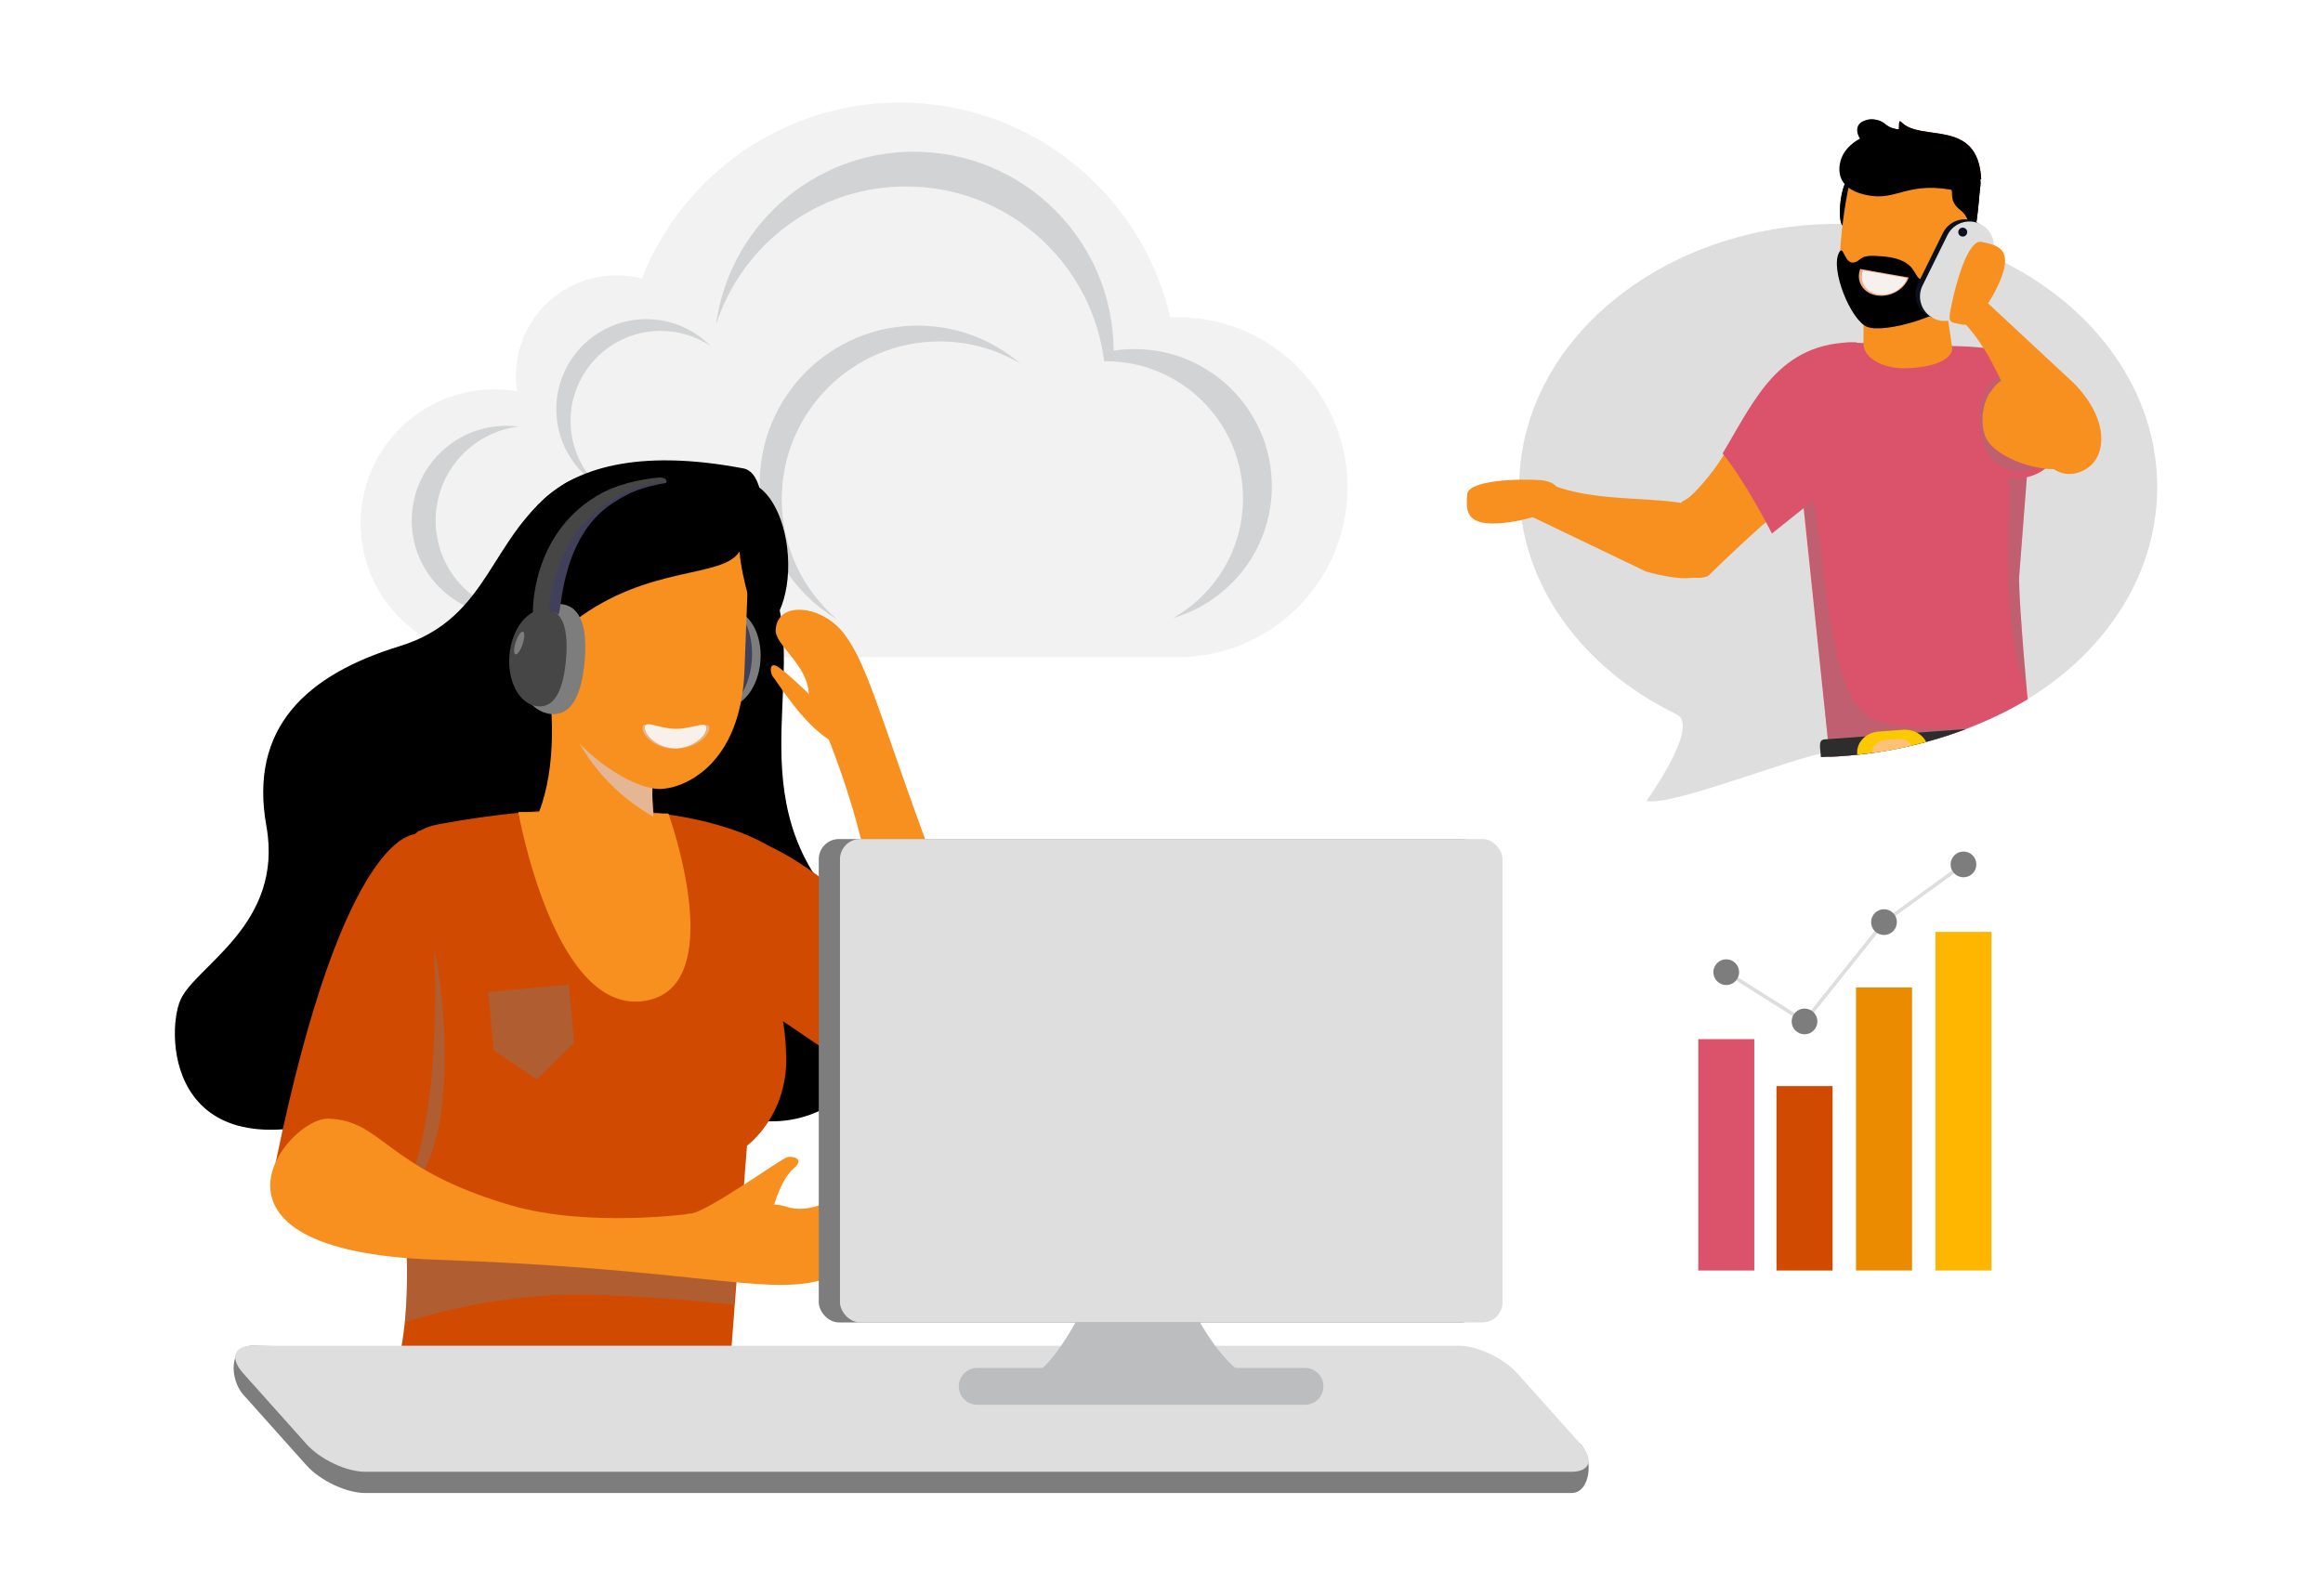 <?xml version="1.0" encoding="UTF-8"?><svg xmlns="http://www.w3.org/2000/svg" xmlns:xlink="http://www.w3.org/1999/xlink" viewBox="0 0 655 450"><defs><filter id="luminosity-noclip" x="220.98" y="182.54" width="7.1" height="13.37" color-interpolation-filters="sRGB" filterUnits="userSpaceOnUse"><feFlood flood-color="#fff" result="bg"/><feBlend in="SourceGraphic" in2="bg"/></filter><filter id="luminosity-noclip-2" x="220.98" y="-6492.25" width="7.1" height="32766" color-interpolation-filters="sRGB" filterUnits="userSpaceOnUse"><feFlood flood-color="#fff" result="bg"/><feBlend in="SourceGraphic" in2="bg"/></filter><mask id="mask-1" x="220.98" y="-6492.25" width="7.1" height="32766" maskUnits="userSpaceOnUse"/><linearGradient id="_3" x1="520.47" y1="225" x2="520.47" y2="239.4" gradientTransform="translate(737.53 -57.92) rotate(178.24) scale(1 -1)" gradientUnits="userSpaceOnUse"><stop offset="0" stop-color="#000"/><stop offset=".37" stop-color="#010101"/><stop offset=".51" stop-color="#080808"/><stop offset=".6" stop-color="#141414"/><stop offset=".68" stop-color="#252525"/><stop offset=".75" stop-color="#3b3b3b"/><stop offset=".8" stop-color="#565656"/><stop offset=".86" stop-color="#777"/><stop offset=".91" stop-color="#9c9c9c"/><stop offset=".95" stop-color="#c7c7c7"/><stop offset=".99" stop-color="#f5f5f5"/><stop offset="1" stop-color="#fff"/></linearGradient><mask id="mask" x="220.98" y="182.54" width="7.1" height="13.37" maskUnits="userSpaceOnUse"><g style="filter:url(#luminosity-noclip);"><g style="mask:url(#mask-1);"><path d="m220.98,182.54c.07,2.26.07,4.55,0,6.88,3.12,2.52,6.99,6.34,6.99,6.34l.1.15c-.17-5.45-4.38-9.83-7.1-13.37Z" style="fill:url(#_3); mix-blend-mode:multiply; stroke-width:0px;"/></g></g></mask><linearGradient id="_7" x1="520.47" y1="225" x2="520.47" y2="239.4" gradientTransform="translate(737.53 -57.92) rotate(178.24) scale(1 -1)" gradientUnits="userSpaceOnUse"><stop offset="0" stop-color="#e5f3ff"/><stop offset=".86" stop-color="#e5f3ff"/><stop offset="1" stop-color="#e5f3ff"/></linearGradient><filter id="luminosity-noclip-3" x="220.32" y="195.03" width="26.16" height="65.32" color-interpolation-filters="sRGB" filterUnits="userSpaceOnUse"><feFlood flood-color="#fff" result="bg"/><feBlend in="SourceGraphic" in2="bg"/></filter><filter id="luminosity-noclip-4" x="220.32" y="-6492.25" width="26.16" height="32766" color-interpolation-filters="sRGB" filterUnits="userSpaceOnUse"><feFlood flood-color="#fff" result="bg"/><feBlend in="SourceGraphic" in2="bg"/></filter><mask id="mask-3" x="220.32" y="-6492.25" width="26.16" height="32766" maskUnits="userSpaceOnUse"/><linearGradient id="_2" x1="512.94" y1="239.41" x2="512.94" y2="309.45" gradientTransform="translate(737.53 -57.92) rotate(178.24) scale(1 -1)" gradientUnits="userSpaceOnUse"><stop offset="0" stop-color="#000"/><stop offset=".37" stop-color="#010101"/><stop offset=".51" stop-color="#080808"/><stop offset=".6" stop-color="#141414"/><stop offset=".68" stop-color="#252525"/><stop offset=".75" stop-color="#3b3b3b"/><stop offset=".8" stop-color="#565656"/><stop offset=".86" stop-color="#777"/><stop offset=".91" stop-color="#9c9c9c"/><stop offset=".95" stop-color="#c7c7c7"/><stop offset=".99" stop-color="#f5f5f5"/><stop offset="1" stop-color="#fff"/></linearGradient><mask id="mask-2" x="220.32" y="195.03" width="26.16" height="65.32" maskUnits="userSpaceOnUse"><g style="filter:url(#luminosity-noclip-3);"><g style="mask:url(#mask-3);"><path d="m229.15,246.06c5.87,4.16,11.79,9.15,17.32,14.28-.05-.89-.1-1.8-.16-2.73-1.4-21.48-12.6-48.87-12.6-48.87,0,0-.02-.02-.04-.05-5.03-3.15-9.89-9.45-12.88-13.66-.7,16.31-2.07,34.01,8.36,51.04Z" style="fill:url(#_2); mix-blend-mode:multiply; stroke-width:0px;"/></g></g></mask><linearGradient id="_7-2" x1="512.94" y1="239.41" x2="512.94" y2="309.45" xlink:href="#_7"/><clipPath id="clippath"><path d="m404.73,126.47c0,32.02,20.93,60.01,52.11,75.14,7.83,3.8-10.03,28.61-10.03,28.61,8.95,2.04,53.66-16.65,63.4-16.65,58.26,0,105.48-39,105.48-87.1s-17.1-95.47-75.36-95.47-135.6,47.36-135.6,95.47Z" style="fill:none; stroke-width:0px;"/></clipPath></defs><g style="isolation:isolate;"><g id="Layer_1"><rect width="655" height="450" style="fill:#fff; stroke-width:0px;"/><path d="m331.99,185.36c26.48,0,47.95-21.47,47.95-47.95s-21.47-47.95-47.95-47.95c-.68,0-1.35.02-2.02.05-8-34.7-39.06-60.59-76.2-60.59-33.11,0-61.4,20.59-72.81,49.65-2.28-.59-4.68-.91-7.15-.91-15.64,0-28.33,12.68-28.33,28.33,0,1.49.12,2.95.34,4.37-2.07-.35-4.2-.55-6.38-.55-20.86,0-37.77,16.91-37.77,37.77s16.91,37.77,37.77,37.77h192.54Z" style="fill:#f2f2f2; stroke-width:0px;"/><path d="m319.91,98.44c-2.01,0-3.98.15-5.91.45-.12-31-25.28-56.1-56.31-56.1-28.52,0-52.08,21.21-55.79,48.72,7.33-22.59,28.53-38.93,53.57-38.93,27.89,0,51.04,20.29,55.51,46.91.13.79.25,1.59.35,2.39.15,0,.3-.01.45-.01.72,0,1.44.02,2.15.06,20.37,1.12,36.55,17.99,36.55,38.64,0,14.48-7.96,27.09-19.73,33.73,16.09-4.69,27.86-19.54,27.86-37.15,0-21.38-17.33-38.7-38.7-38.7Z" style="fill:#d1d3d4; stroke-width:0px;"/><path d="m182.26,90.01c-14.03,0-25.4,11.37-25.4,25.4,0,8.84,4.52,16.62,11.37,21.17-4.54-4.59-7.35-10.9-7.35-17.86,0-14.03,11.37-25.4,25.4-25.4,5.19,0,10.01,1.56,14.04,4.23-4.6-4.65-10.99-7.54-18.05-7.54Z" style="fill:#d1d3d4; stroke-width:0px;"/><path d="m264.95,96.29c8.31,0,16.08,2.28,22.74,6.24-7.79-6.67-17.89-10.7-28.94-10.7-24.6,0-44.53,19.94-44.53,44.53,0,16.29,8.75,30.52,21.79,38.29-9.54-8.17-15.59-20.29-15.59-33.83,0-24.6,19.94-44.53,44.53-44.53Z" style="fill:#d1d3d4; stroke-width:0px;"/><path d="m122.84,146.79c0-13.61,10.18-24.84,23.34-26.49-1.1-.14-2.22-.22-3.37-.22-14.75,0-26.71,11.96-26.71,26.71s11.96,26.71,26.71,26.71c1.14,0,2.26-.08,3.37-.22-13.16-1.66-23.34-12.88-23.34-26.49Z" style="fill:#d1d3d4; stroke-width:0px;"/><path d="m428.35,137.41c0,27.31,17.85,51.18,44.44,64.08,6.68,3.24-8.55,24.39-8.55,24.39,7.63,1.74,45.76-14.2,54.06-14.2,49.68,0,89.95-33.25,89.95-74.27s-40.27-74.27-89.95-74.27-89.95,33.25-89.95,74.27Z" style="fill:#dedede; stroke-width:0px;"/><path d="m158.46,136.88c-20.74,13.89-19.63,37.34-45.84,45.38-26.2,8.03-42.49,22.99-37.51,50.71,4.98,27.73-19.91,39.33-24.22,49.01-4.31,9.68-3.73,52.52,53.59,30.36,57.32-22.15,82.97-2.4,104.32,2.83,31.91,7.82,55.39-28.22,26.73-60.64-28.66-32.42-5.1-68.67-19.95-93.77-14.85-25.1-43.02-33.33-57.12-23.89Z" style="stroke-width:0px;"/><path d="m257.7,311.8s-17.14-9.74-47.98-31.47c-27.34-19.17-26.34-37.71-26.34-37.71,0,0,15.29-7.59,21.68-7.31,21.3.94,54.42,37.19,66.03,50.41,2.26,2.57,1.82,6.53-.94,8.55l-12.45,17.52Z" style="fill:#d04a02; stroke-width:0px;"/><path d="m221.69,297.59c.53,17.15-11.07,25.54-11.07,25.54l-4.69,61.07-94.45,2.9c14.15-47.17-24.28-147.86,12.04-154.61,67.31-12.51,93.57,6.34,93.57,6.34,0,0-5.67,24.83-3.67,33.58,1.35,5.88,7.63,4.67,8.26,25.17Z" style="fill:#d04a02; stroke-width:0px;"/><path d="m114.14,372.96s25.18-8.99,55.15-7.74c23.61.98,37.51,2.75,37.51,2.75l1.57-15.48h-93.72c.24,7.2.13,14.1-.51,20.48Z" style="fill:#7d7d7d; mix-blend-mode:multiply; opacity:.39; stroke-width:0px;"/><path d="m146.15,229.01s9.82,56.16,34.81,53.38c25.61-2.85,7.51-52.95,7.51-52.95l-42.31-.43Z" style="fill:#f7901e; stroke-width:0px;"/><path d="m151.11,231.13c7.05,10.16,27.46,10.65,33.63,1.85-2.1-13.38-.39-26.17,5.11-38.37-11.32-5.93-23.19-7.76-35.6-5.5,2.1,13.37,2.36,29.81-3.14,42.01Z" style="fill:#f7901e; stroke-width:0px;"/><path d="m157.49,190.65c11.26-1.43,22.07.56,32.42,5.98-4.85,10.77-6.74,21.99-5.68,33.68-14.33-7.96-25.44-23.02-26.74-39.66Z" style="fill:#e4b694; mix-blend-mode:multiply; stroke-width:0px;"/><path d="m199.67,158.16c.75,11.84,6.4,21.14,12.61,20.76,6.22-.37,10.65-10.27,9.89-22.11-.75-11.84-6.39-21.13-12.61-20.76-6.22.38-10.65,10.28-9.9,22.11Z" style="stroke-width:0px;"/><path d="m214.42,186.39c-.57,7.57-5.16,13.39-10.27,13.01-5.1-.38-6.25-6.63-5.69-14.2.57-7.57,2.63-13.58,7.74-13.2,5.1.38,8.78,6.82,8.22,14.39Z" style="fill:#7d7d7d; stroke-width:0px;"/><path d="m212,186.24c-.68,9.03-6.22,15.98-12.39,15.52-6.17-.46-7.56-7.93-6.89-16.96.68-9.03,3.17-16.21,9.33-15.75,6.17.46,10.62,8.16,9.94,17.19Z" style="fill:#41405b; stroke-width:0px;"/><path d="m209.92,189.04l.83-21.9c.13-1.01.28-5.13.23-6.15v-.04s0,0,0,0c-.85-15.82-12.71-28.69-27.71-29.4-15.97-.75-29.45,12.6-30.11,29.8-.19,5.05.77,9.86,2.59,14.16-2.14,4.13-1.44,8.76-1.63,13.82-.66,17.21,22.3,33.24,31.92,33.18,6.58-.04,22.85-6.51,23.88-33.47Z" style="fill:#f7901e; stroke-width:0px;"/><path d="m110.29,250.99s-26.88,13.83-25.61,74.75c1.24,14.47,46.14,38.06,40.13-41.32-3.42-39.84-14.52-33.42-14.52-33.42Z" style="fill:#7d7d7d; mix-blend-mode:multiply; opacity:.39; stroke-width:0px;"/><path d="m117.34,235.28s-20.12-2.35-39.61,92.62c.59,19.2,45.41,54.15,44.97-50.64-1.62-52.85-5.36-41.98-5.36-41.98Z" style="fill:#d04a02; stroke-width:0px;"/><path d="m151.07,231.19s7.89,46.01,27.72,43.81c20.32-2.26,5.96-42.02,5.96-42.02l-33.68-1.79Z" style="fill:#f7901e; stroke-width:0px;"/><path d="m208.51,155.56c-4.86,7.67-25.6,3.63-46.44,19.52-13.74,10.48-18.48-17.02-18.48-17.02,0,0,4.14-37.81,66.26-25.91,10.32,2.69,2.99,41.99,2.99,41.99,0,0-3.58-10.03-4.33-18.57Z" style="stroke-width:0px;"/><path d="m163.42,183.6c.86,7.29-1.74,14-5.81,14.97-4.07.97-8.05-4.16-8.92-11.45-.85-7.29,1.74-14,5.81-14.97,4.06-.97,8.06,4.16,8.91,11.46Z" style="fill:#f2ab83; stroke-width:0px;"/><path d="m181.8,205.22c-.05,2.31,3.74,5.84,8.55,5.88,4.81.04,8.82-3.42,8.86-5.73.05-2.31-3.86.22-8.67.18-4.81-.04-8.69-2.64-8.74-.33Z" style="fill:#faf0ea; stroke-width:0px;"/><g style="mix-blend-mode:multiply;"><path d="m182.31,204.39c-.33.09-.52.34-.53.83-.05,2.3,3.72,5.82,8.51,5.88-.19,0-.38.02-.58.02-4.81-.04-8.59-3.57-8.55-5.88.01-.74.43-.93,1.15-.85Z" style="fill:#e4b694; stroke-width:0px;"/></g><path d="m222.01,326.32c-2.1.63-23.33,16.15-28.05,16.14-4.72,0,15.15-.81,15.15-.81l9.22-1.94s1.91-7.11,5.46-10.17c3.55-3.06-.9-3.48-1.79-3.22Z" style="fill:#f7901e; stroke-width:0px;"/><path d="m92.61,315.49c-11.56-.4-42.25,37.3,30.17,39.78,72.42,2.49,92.38,10.02,108.25,5.9,12.29-3.19,20.62-20.8,11.43-24.47-4.43-1.77-11.96,6.53-20.9,3.58-7-2.31-26.9,2.02-26.9,2.02,0,0-28.68,4.04-50.71-2.4-35.42-10.36-35.86-23.88-51.34-24.41Z" style="fill:#f7901e; stroke-width:0px;"/><path d="m217.89,190.78c.94,1.03,8.23,13.08,15.86,17.82,3.41,2.12-1.93-7.24-1.93-7.24l-3.85-5.74s-5.01-4.94-8.22-7.29c-3.21-2.35-2.51,1.74-1.86,2.45Z" style="fill:#f7901e; stroke-width:0px;"/><path d="m248.94,306.65c5.42,8.21,46.21,17.96,23.57-39.36-22.76-57.64-26.09-76.92-34.19-88.13-6.27-8.68-19.34-9.95-19.61-1.38-.13,4.13,9.11,9.88,9.35,18,.16,5.43,5.64,12.82,5.64,12.82,0,0,11.2,27.39,12.6,48.87,2.06,31.73-4.55,38.3,2.63,49.18Z" style="fill:#f7901e; stroke-width:0px;"/><path d="m145.67,184.88c-.76,8.56,3.59,15.94,9.72,16.49,6.13.55,8.68-6.22,9.44-14.78.76-8.56-.55-15.67-6.68-16.22-6.13-.55-11.72,5.95-12.48,14.51Z" style="fill:#7d7d7d; stroke-width:0px;"/><path d="m143.65,184.71c-.67,7.56,2.91,14.05,8.01,14.5s7.25-5.53,7.92-13.09c.67-7.56-.39-13.82-5.49-14.28-5.1-.45-9.78,5.3-10.45,12.86Z" style="fill:#464646; stroke-width:0px;"/><path d="m170.15,139.73c4.37-3.16,10.56-4.5,16.67-4.93.13.04.26.08.39.12.04.02.13.06.15.07.05.02.1.05.16.08.04.04.09.09.13.13.01.01.02.02.03.03,0,0,0,.01.01.02.04.07.09.13.13.2.02.04.04.08.07.12,0,.01,0,.03.01.04,0,0,0,0,0,0,0,.08.01.16,0,.24,0,.06.02.17-.01.22.02-.15.02-.16,0-.05,0,.05-.01.1-.02.15,0,0,0,.01,0,.02-7.12,1.26-10.51,2.69-15.11,5.7-15.33,10.04-14.26,32.51-15.43,31.39-1.55-1.5-2.51-.41-2.51-.41l-4.05-.36s7.25-24.01,19.37-32.78Z" style="fill:#41405b; stroke-width:0px;"/><path d="m168.27,139.86c5.4-3.23,11.83-4.68,17.93-5.21.17.03.35.07.52.11.17.04.33.1.49.16.04.02.13.06.15.07.05.02.1.05.16.08.04.04.09.09.13.13.01.01.02.02.03.03,0,0,0,.01.01.02.04.07.09.13.13.2.02.04.04.08.07.12,0,.01,0,.03.01.04,0,0,0,0,0,0,0,.08.01.16,0,.24,0,.04,0,.1,0,.15,0,0,0,0,0,0,0-.07,0-.07,0,0-8.56.74-12.34,3.03-17.29,6.35-15.52,10.41-15.85,30.69-15.85,30.69l-4.5-.21s-.72-21.76,18-32.96Z" style="fill:#464646; stroke-width:0px;"/><g style="mix-blend-mode:multiply; opacity:.89;"><path d="m199.24,205.37c.01-.53-.19-.78-.56-.86.85-.14,1.34,0,1.33.83-.05,2.31-4.05,5.77-8.86,5.73-.02,0-.03,0-.05,0,4.48-.29,8.1-3.51,8.14-5.71Z" style="fill:#e4b694; mix-blend-mode:multiply; stroke-width:0px;"/></g><path d="m145.44,181.03c-.59,1.76-.63,3.34-.1,3.51.53.18,1.43-1.11,2.02-2.88.59-1.76.63-3.34.1-3.51-.53-.18-1.43,1.11-2.02,2.88Z" style="fill:#7d7d7d; stroke-width:0px;"/><g style="mask:url(#mask);"><path d="m220.98,182.54c.07,2.26.07,4.55,0,6.88,3.12,2.52,6.99,6.34,6.99,6.34l.1.15c-.17-5.45-4.38-9.83-7.1-13.37Z" style="fill:url(#_7); stroke-width:0px;"/></g><g style="mask:url(#mask-2);"><path d="m229.15,246.06c5.87,4.16,11.79,9.15,17.32,14.28-.05-.89-.1-1.8-.16-2.73-1.4-21.48-12.6-48.87-12.6-48.87,0,0-.02-.02-.04-.05-5.03-3.15-9.89-9.45-12.88-13.66-.7,16.31-2.07,34.01,8.36,51.04Z" style="fill:url(#_7-2); stroke-width:0px;"/></g><polygon points="139.18 296.23 151.39 304.42 161.9 294.14 160.39 277.67 137.67 279.76 139.18 296.23" style="fill:#7d7d7d; mix-blend-mode:multiply; opacity:.39; stroke-width:0px;"/><path d="m68.58,393.31c-3.83-4.28-4.12-13.78,2.57-13.78l340.19,5.99c5.24,0,12.66,3.5,16.49,7.78l17.86,13.99c3.83,4.28,2.67,13.78-2.57,13.78H102.93c-5.24,0-12.66-3.5-16.49-7.78l-17.86-19.98Z" style="fill:#7d7d7d; stroke-width:0px;"/><path d="m68.58,387.32c-3.83-4.28-2.67-7.78,2.57-7.78h340.19c5.24,0,12.66,3.5,16.49,7.78l17.86,19.98c3.83,4.28,2.67,7.78-2.57,7.78H102.93c-5.24,0-12.66-3.5-16.49-7.78l-17.86-19.98Z" style="fill:#dedede; stroke-width:0px;"/><path d="m373.15,390.98c0,2.87-2.33,5.2-5.2,5.2h-92.41c-2.87,0-5.2-2.33-5.2-5.2h0c0-2.87,2.33-5.2,5.2-5.2h92.41c2.87,0,5.2,2.33,5.2,5.2h0Z" style="fill:#bbbdbf; stroke-width:0px;"/><path d="m354.11,388.3c8.83,0-72.01,0-64.96,0s16.97-20.76,16.97-20.76h29.33s9.84,20.76,18.67,20.76Z" style="fill:#bbbdbf; stroke-width:0px;"/><g style="clip-path:url(#clippath);"><g style="mix-blend-mode:multiply; opacity:.9;"><path d="m546.08,183.51h-.05s0-.03,0-.03h.05s0,.02,0,.03Z" style="fill:#b5cee5; stroke-width:0px;"/></g><g style="mix-blend-mode:multiply;"><path d="m543.31,185.24h-.05s0-.03,0-.03h.05s0,.02,0,.03Z" style="fill:#74ecf3; stroke-width:0px;"/><path d="m543.26,185.21h.05s0,.02,0,.03h-.05s0-.03,0-.03Z" style="fill:#a5c6e5; mix-blend-mode:multiply; stroke-width:0px;"/></g><g style="mix-blend-mode:multiply; opacity:.9;"><path d="m536.08,168.87h-.04s0-.02,0-.02h.04s0,.02,0,.02Z" style="fill:#b5cee5; stroke-width:0px;"/></g><g style="mix-blend-mode:multiply;"><path d="m533.94,170.21h-.04s0-.02,0-.02h.04s0,.02,0,.02Z" style="fill:#74ecf3; stroke-width:0px;"/><path d="m533.9,170.18h.04s0,.02,0,.02h-.04s0-.02,0-.02Z" style="fill:#a5c6e5; mix-blend-mode:multiply; stroke-width:0px;"/></g><g style="mix-blend-mode:multiply; opacity:.9;"><path d="m548.6,186.98h-.05s0-.04,0-.04h.05s0,.02,0,.04Z" style="fill:#b5cee5; stroke-width:0px;"/></g><g style="mix-blend-mode:multiply;"><path d="m545.7,188.79h-.05s0-.03,0-.03h.05s0,.02,0,.03Z" style="fill:#74ecf3; stroke-width:0px;"/><path d="m545.65,188.75h.05s0,.02,0,.03h-.05s0-.03,0-.03Z" style="fill:#a5c6e5; mix-blend-mode:multiply; stroke-width:0px;"/></g><path d="m516.1,215.27h0c.09-6.94,3.82-22.45,9.83-21.81l28.83,7.23s-.7,7.08-1.5,13.78l-37.17.79Z" style="fill:#fff3e3; stroke-width:0px;"/><path d="m572.96,214.06l-38.45.82c-.05-3,.14-6.2.79-8.98l37.71-.81c.94,2.86-.22,6.15-.05,8.96Z" style="fill:#fff3e3; stroke-width:0px;"/><path d="m516.1,215.27h0c-.65-2.32.02-5.64.98-8.98l55.69-1.19c.94,2.69,1.92,5.74,2.57,8.46-.95.19-1.86.36-2.75.51l-56.49,1.21Z" style="fill:#d8ba9a; mix-blend-mode:multiply; stroke-width:0px;"/><polygon points="520.65 96.59 524.43 130.3 537.48 161.41 556.69 129.16 554.35 97.71 520.65 96.59" style="fill:#db536a; stroke-width:0px;"/><path d="m572.87,208.61l-56.83,5.94c-.35-4.04-.41-3.96-.7-6.49l-9.89-94.51c-.19-5.46,19.56-14.85,19.56-14.85,2.07,8.12-1.39,16.58,5.03,22.53,3.13,2.91,1.28,13.4,4.99,15.6,1.79,1.06.1,21.29,2.41,20.76l20.71-46.57c-.29-5.52-1.35-8.22-3.8-13.31,21.44,4.02,15,11.41,18.38,20.79l-3.37,43.69c-.35,2.59,1.15,24.2,3.51,46.43Z" style="fill:#db536a; stroke-width:0px;"/><path d="m566.61,139.59c.19-4.71-2.11-10.28-5.66-12.94.17-.33.95-.74.97-1.18.21-5.44,4.57-9.8,9.69-12.16.19,1.65.48,3.38,1.13,5.19l-3.37,43.69c-.27,2.01.57,15.48,2.07,31.81-.15-.04-.29-.06-.44-.07-.12-.6-.17-1.2-.37-1.71-5.23-12.86-4.67-36.42-4-52.62Z" style="fill:#7d7d7d; mix-blend-mode:multiply; opacity:.3; stroke-width:0px;"/><path d="m555.67,100.57c1.52,3.45,2.24,6.06,2.47,10.45l-1.95,4.38-.53-14.83Z" style="fill:#ff9975; stroke-width:0px;"/><path d="m513.36,125.09c-4.46,7.5-1.35,17.71-.47,25.83,5.55,51.01,10.31,52.9,26.65,54.21,8.01.64,20.61-.24,20.61-.24.68.18-10.14,5.7-9.45,5.87l-34.66,3.79c-.35-4.04-.41-3.96-.7-6.49l-8.25-82.62,6.27-.35Z" style="fill:#7d7d7d; mix-blend-mode:multiply; opacity:.3; stroke-width:0px;"/><path d="m574.04,212.28l-34.27,2.48-26.13.56c-.18-.7-.2-1.64-.29-2.68-.19-2.21-.62-3.99,1.16-4.12l58.84-4.27c1.78-.13,1.66,1.69,1.85,3.9.19,2.21.62,3.99-1.16,4.12Z" style="fill:#2d2d2d; stroke-width:0px;"/><path d="m524.52,215.09c-.47-.73-.77-1.56-.85-2.46-.28-3.22,2.43-6.05,6.04-6.31l6.91-.5c3.61-.26,6.77,2.14,7.04,5.36.11,1.28-.25,2.5-.96,3.52l-18.18.39Z" style="fill:#fbc900; stroke-width:0px;"/><path d="m537.19,214.82l-7.38.16c-1.05-.53-1.79-1.5-1.89-2.65-.16-1.85,1.39-3.48,3.47-3.63l3.97-.29c2.08-.15,3.89,1.23,4.05,3.08.13,1.45-.81,2.76-2.22,3.33Z" style="fill:#ffc175; mix-blend-mode:multiply; stroke-width:0px;"/><path d="m525.71,55.36c-4.97-.08-5.82,8.45-5.82,8.45-1.39-.11-1.63-6.4.07-11.46,1.06-3.17,9.34,3.07,5.75,3.01Z" style="fill:#a13518; stroke-width:0px;"/><path d="m525.71,55.36c-4.97-.08-5.82,8.45-5.82,8.45-1.39-.11-1.63-6.4.07-11.46,1.06-3.17,9.34,3.07,5.75,3.01Z" style="mix-blend-mode:multiply; stroke-width:0px;"/><path d="m550.46,98.01c.12,3.92-6.62,5.7-13.09,5.85h0c-6.47.18-11.81-2.87-11.94-6.78l.09-29.66c-.12-3.91,3.96-7.19,10.44-7.35h0c6.46-.16,9.71,2.95,9.83,6.88l4.66,31.07Z" style="fill:#f7901e; stroke-width:0px;"/><path d="m525.5,84.75l22.2,1.35.03,1.57c-3.55,4.22-13.42,8.51-15.89,8.84-2.28.31-6.25-1.8-6.32-5.17l-.03-6.6Z" style="fill:#f7901e; stroke-width:0px;"/><path d="m553.57,66.11l2.67-.69c2.21-.55,3.66.9,3.48,3.29-.3,4.1-3.53,3.64-4.31,7.21l-4.83-1.81,2.99-8Z" style="fill:#f2ab83; stroke-width:0px;"/><path d="m519.16,79.1c1.62,4.16,6.67,9.22,10.68,9.52,4.19.31,21.72-3.67,23.68-7.55,5.4-10.72,6.64-40.53-14.44-41.01-5.63-.13-12.64-2.9-16.34,7.19-2.76,7.53-4.99,28.21-3.58,31.85Z" style="fill:#f7901e; stroke-width:0px;"/><path d="m536.07,34.4c-1.62-1.69.98,7.94-3.61,5.27-2.06-1.2-6.95.43-9.54,5.12l20.6,3.57c1.29-.08,2.58-.16,3.88-.2,3.04-.09,5.68,2.22,6.11,5.35,1.71-.98,3.43-1.94,5.12-3.04-.91-17.33-17.01-10.25-22.55-16.07Z" style="fill:#a13518; stroke-width:0px;"/><path d="m523.79,35.77c-.7,2.23,1.31,5.02,4.5,6.24,3.18,1.22,8.67-1.99,9.38-4.22.7-2.23-2.92-.1-6.12-2.79-2.65-2.22-7.05-1.46-7.75.77Z" style="stroke-width:0px;"/><path d="m518.78,46.16c-.56,3.24.4,6.74,5.8,8.4,9.69,2.99,11.95-3.33,25.39-1.08,1.15.19-.88,3.01,2.8,5.79,3.75,2.83,2.63,8.95,2.63,8.95,1.95-.12,2.66-13.79,2.91-15.22,1.21-6.95-6.67-14.11-17.58-15.99-10.92-1.89-20.74,2.21-21.94,9.15Z" style="stroke-width:0px;"/><path d="m558.62,50.47c-.91-17.33-17.01-10.25-22.55-16.07-.68-.71-.61.58-.65,2.11-1.14-.11-2.54-.39-3.87-1.51-1.43-1.2-3.36-1.52-4.95-1.22,4.16.24,4.74,2.83,8.29,4.11,4.85,1.74,9.95-.09,16.82,3.68,3.42,1.88,4.1,7.48,4.6,11.28.47,3.56-.78,6.95-.67,10.53.02.68-.02,1.35-.11,2.01.09,1.61-.13,2.83-.13,2.83,1.95-.12,2.66-13.79,2.91-15.22.14-.79.14-1.58.05-2.37.09-.06.18-.11.26-.16Z" style="mix-blend-mode:multiply; stroke-width:0px;"/><path d="m518.54,71.23c-2.54,4.78,3.33,19.15,7.94,20.96,5.16,2.01,23.26-3.59,25.61-8.38,4.29-8.75,4.33-10.27,1.71-10.63-1.7-.24-7.29,5.68-11.58,5.69-3.07,0-.93-5.5-10.81-6.52-7.26-.75-6.2.79-8.28,1.57-3.13,1.17-3.23-5.24-4.58-2.69Z" style="stroke-width:0px;"/><path d="m524.52,75.86s-.02.04-.03.06c-1.24,3.42.81,6.73,4.58,7.39,3.78.66,7.84-1.57,9.09-4.99,0-.02,0-.04.02-.06l-13.66-2.4Z" style="fill:#f2ab83; stroke-width:0px;"/><path d="m525.33,76.26s-.02.04-.02.05c-1.13,3.1.73,6.1,4.16,6.71,3.43.6,7.12-1.43,8.24-4.53.01-.02,0-.04.02-.05l-12.39-2.18Z" style="fill:#f6f1ec; stroke-width:0px;"/><path d="m468.37,147.68l6.09-6.31c8.95-4.44,14.13-19.42,22.44-30.78l5.96,26.77,10.65-2.37-16.63,13.15c-8.95,8-15.28,14.33-15.28,14.33-8.07,2.9-11.81-7.33-13.22-14.8Z" style="fill:#f7901e; stroke-width:0px;"/><path d="m494.31,136.65s-8.46-6.63-8.01-8.71c-3.35,5.62-9.67,12.96-13.91,15.44,1.19,1.78,6.24.76,7.6,2.12.75.75,13.64-9.66,14.32-8.85Z" style="fill:#f7901e; stroke-width:0px;"/><path d="m499.62,150.47c-3.31-6.49-9.15-16.77-13.92-22.58,9-14.89,15.72-31.65,37.82-31.36l-2.42,17.24,5.23,15.29-26.71,21.41Z" style="fill:#db536a; stroke-width:0px;"/><path d="m434.32,135.41c16.23,7.78,34.8,3.15,48.47,8.75,7.01,2.87,5.21,9.76,5.21,9.76-3.51,6.9-6.79,12.07-23.88,7.27l-32.7-15.69c.46-6.73,2.91-10.09,2.91-10.09Z" style="fill:#f7901e; stroke-width:0px;"/><path d="m434.32,135.41c6.42.47,5.75,5.38,5.75,5.38-.29,3.97-14.02,7.27-20.44,6.81-6.42-.47-6.22-4.22-5.93-8.18.29-3.97,14.2-4.47,20.62-4Z" style="fill:#f7901e; stroke-width:0px;"/><path d="m566.84,134.79c10.24,1.17,17.35-8.23,13.24-17.29-5.02-12.91-10.55-19.99-27.84-19.76l-.76,18.89.51,5.53s4.6,11.46,14.84,12.63Z" style="fill:#db536a; stroke-width:0px;"/><path d="m583.72,122.89c.17,7.83-12.08,10.58-16.06,9.83-6.7-1.26-9.29-6.71-9.46-14.54s4.27-12.73,8.32-12.81c4.05-.09,17.03,9.69,17.2,17.52Z" style="fill:#7d7d7d; mix-blend-mode:multiply; opacity:.3; stroke-width:0px;"/><path d="m580.95,132.19l1.26-5.74c.65-2.3,2.76.51.97-5.65h0c-1.79-6.16-5.04-7.23-10.75-10.34l-5.86-4.18c-5.92,1.72-8.71,9.94-6.92,16.1h0c1.79,6.16,13.95,10.55,21.29,9.82Z" style="fill:#f7901e; stroke-width:0px;"/><path d="m561.34,110.25c-.29.61-.52,1.24-.69,1.92-.53,2.17-.07,4.64.97,6.59,1.14,2.12,1.71,3.92,4.35,3.7,3.21-.26.09-9.32-.25-11.9-.15-1.14,4.22,11.77,4.03,10.67-.36-2.1-.32-4.29-.38-6.43.25-.66,3.44-3.72,3.22-4.42,6.12,3.56,8.69,4.36,10.45,10.42h0c1.79,6.16-.32,3.35-.97,5.65l-1.26,5.74c-7.35.73-19.5-3.66-21.29-9.82h0c-1.15-3.95-.41-8.74,1.82-12.13Z" style="fill:#f7901e; stroke-width:0px;"/><path d="m552.95,90.12c12.62,12.75,14.13,30.39,24.53,40.86,5.34,5.37,11.01,1.08,11.01,1.08,5.09-3.23,6.68-13.16-3.58-23.83l-26.24-24.43c-6.04,3-5.72,6.32-5.72,6.32Z" style="fill:#f7901e; stroke-width:0px;"/><path d="m543.96,89.18h0c-3.42-1.69-4.83-5.83-3.14-9.26l7.02-14.22c1.69-3.42,5.83-4.83,9.26-3.14h0c3.42,1.69,4.83,5.83,3.14,9.26l-7.02,14.22c-1.69,3.42-5.83,4.83-9.26,3.14Z" style="fill:#0c101e; stroke-width:0px;"/><path d="m545.22,89.8h0c-3.42-1.69-4.83-5.83-3.14-9.26l7.02-14.22c1.69-3.42,5.83-4.83,9.26-3.14h0c3.42,1.69,4.83,5.83,3.14,9.26l-7.02,14.22c-1.69,3.42-5.83,4.83-9.26,3.14Z" style="fill:#dedede; stroke-width:0px;"/><path d="m554.55,66.02c-.31.62-1.06.88-1.69.57s-.88-1.06-.57-1.69,1.06-.88,1.69-.57.88,1.06.57,1.69Z" style="fill:#0c101e; stroke-width:0px;"/><path d="m550.34,85.58c-1.2,5.72-.92,5.15,2.98,5.97,3.89.82,10.6-10.24,11.8-15.96,1.2-5.72-2.46-6.55-6.35-7.37-3.89-.82-7.22,11.64-8.43,17.36Z" style="fill:#f7901e; stroke-width:0px;"/></g><rect x="230.86" y="236.63" width="186.82" height="136.33" rx="5.69" ry="5.69" style="fill:#7d7d7d; stroke-width:0px;"/><rect x="236.84" y="236.63" width="186.82" height="136.33" rx="5.69" ry="5.69" style="fill:#dedede; stroke-width:0px;"/><rect x="478.84" y="293.07" width="15.81" height="65.25" style="fill:#db536a; stroke-width:0px;"/><rect x="500.91" y="306.31" width="15.81" height="52.01" style="fill:#d04a02; stroke-width:0px;"/><rect x="523.32" y="278.49" width="15.81" height="79.82" style="fill:#eb8c00; stroke-width:0px;"/><rect x="545.72" y="262.82" width="15.81" height="95.49" style="fill:#ffb600; stroke-width:0px;"/><polyline points="486.74 274.18 508.81 288.07 531.22 260.06 553.63 243.79" style="fill:none; stroke:#dedede; stroke-miterlimit:10;"/><circle cx="486.74" cy="274.18" r="3.63" style="fill:#7d7d7d; stroke-width:0px;"/><circle cx="508.81" cy="288.07" r="3.63" style="fill:#7d7d7d; stroke-width:0px;"/><circle cx="531.22" cy="260.06" r="3.63" style="fill:#7d7d7d; stroke-width:0px;"/><circle cx="553.63" cy="243.79" r="3.63" style="fill:#7d7d7d; stroke-width:0px;"/></g></g></svg>